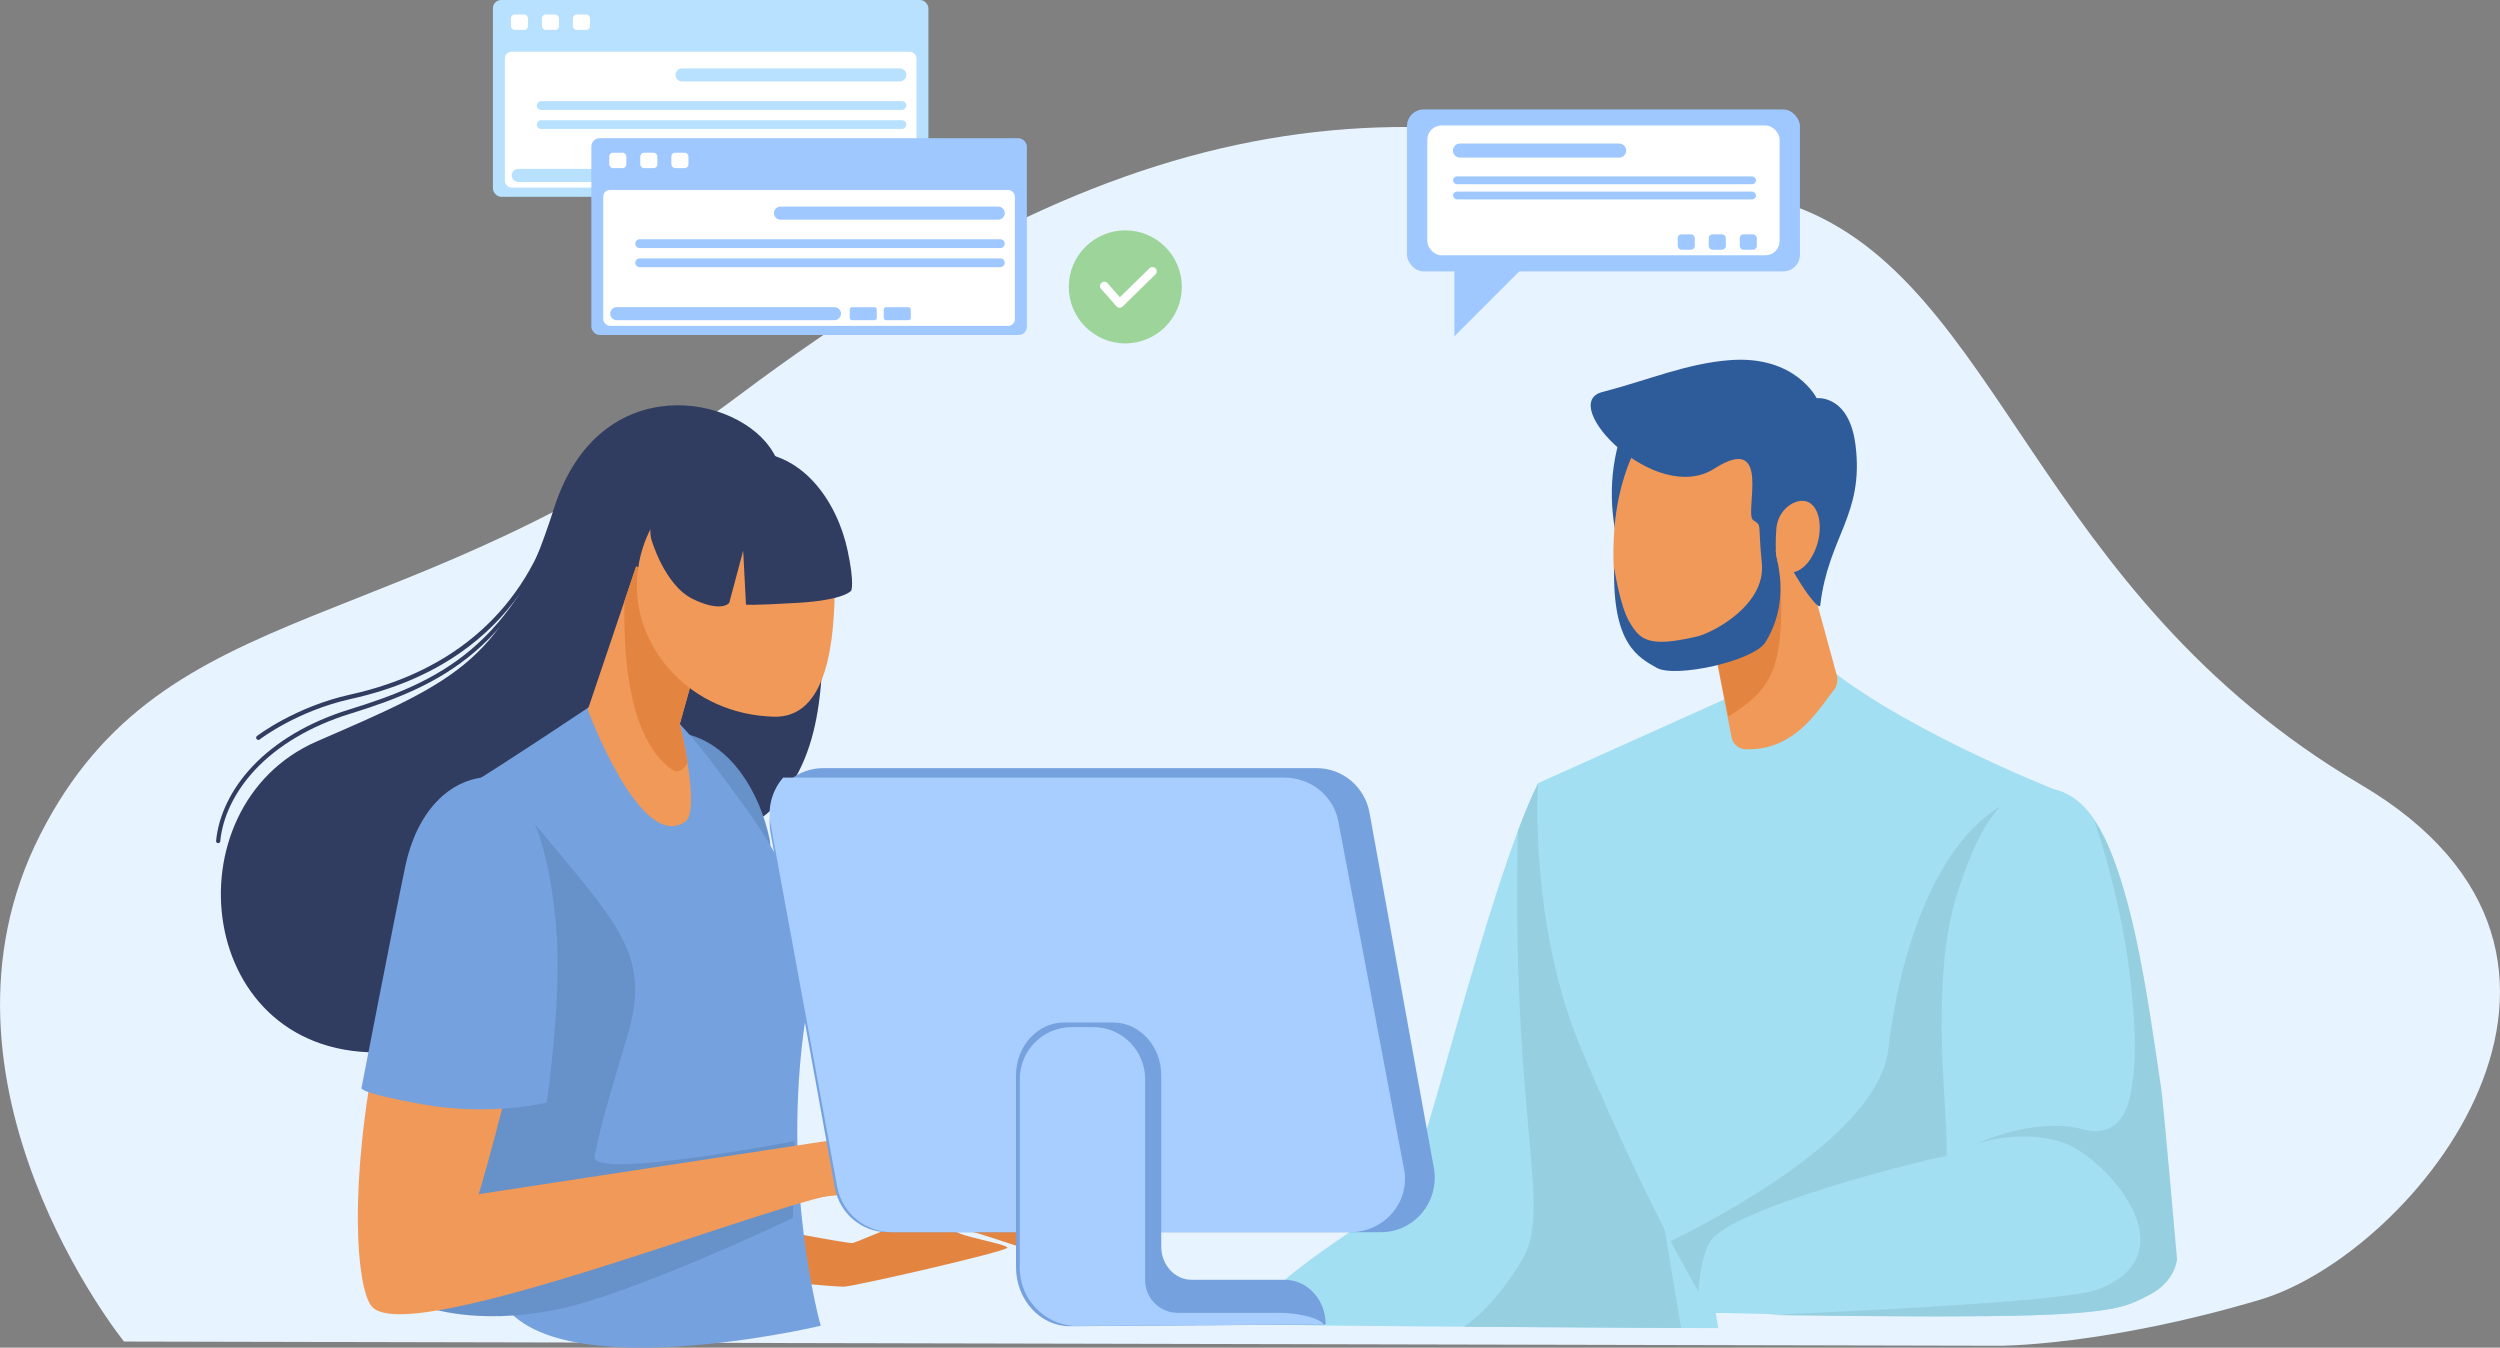 <svg id="_レイヤー_2" xmlns="http://www.w3.org/2000/svg" viewBox="0 0 313.65 169.08"><rect x="0" y="0" width="313.65" height="169.08" fill="#808080" stroke="none"/><defs><style>.cls-1{fill:#f09959}.cls-3{fill:#e38540}.cls-4{fill:#75a1de}.cls-5{fill:#a2dff2}.cls-6{fill:#a8ceff}.cls-7{fill:#96cfe0}.cls-9{fill:#fff}.cls-10{fill:#9ec8ff}.cls-11{fill:#6791c9}.cls-12{fill:#b7e1ff}.cls-13{fill:#2e5b9a}.cls-14{fill:#303c60}</style></defs><g id="_文字"><path d="M15.55,168.3s-26.27-32.58-10.51-63.58c15.76-31,45.72-23.65,87.76-55.18C143.83,11.27,179.67,9.16,225.22,25.9c25.75,9.46,29.95,48.35,70.94,72.52,36.95,21.79,6.83,58.85-12.61,64.64-19.44,5.78-32.58,5.78-32.58,5.78l-235.42-.53Z" fill="#e7f3fe"/><path class="cls-14" d="M102.98,68.03c.7,16.81.53,25.92-5.6,32.93-6.13,7.01-23.29,5.25-23.29,5.25,0,0-1.69,24.75-25.69,25.8-24,1.05-27.44-30.83-8.64-39,17.9-7.78,23.59-10.04,29.77-29.31,5.65-17.6,23.29-14.25,27.5-6.89,4.2,7.36,5.95,11.21,5.95,11.21Z"/><path class="cls-3" d="M95.1,153.85s11.33,2.22,11.91,2.1c.58-.12,12.96-5.6,14.25-4.79,1.28.82,8.76,3.97,10.39,4.67,1.63.7-.93.93-2.22.93s-8.64-3.04-9.46-2.45c-.82.58,6.42,1.75,6.42,2.22s-19.38,4.9-20.55,4.9-10.16-.82-10.16-.82l-.58-6.77Z"/><path class="cls-11" d="M85.7,92c6.1,1.2,9.69,7.65,10.86,13.31,1.17,5.65-10.86-13.31-10.86-13.31Z"/><path class="cls-4" d="M75.49,87.65s-11.73,7.88-18.04,11.73c-6.31,3.85,2.28,45.36,4.38,60.78,2.1,15.41,41.14,6.17,41.14,6.17,0,0-5.06-17.73-1.91-38.57,2.26-14.93-6.01-24.29-10.74-30.77-11.94-16.36-14.83-9.34-14.83-9.34Z"/><path class="cls-11" d="M63.93,99.56c13.49,16.46,18.05,19.54,14.71,30.65-2.63,8.76-3.5,11.91-4.03,14.89-.53,2.98,25.05-1.93,25.05-1.93l-.18,9.63s-20.14,9.63-29.95,11.56c-9.81,1.93-15.94-.35-15.94-.35l10.33-64.45Z"/><path class="cls-1" d="M79.81,71.07l-6.07,17.98s6.66,18.04,12.26,14.01c1.91-1.38-.7-12.26-.7-12.26l4.09-14.6-9.57-5.14Z"/><path class="cls-1" d="M60.42,98.86c-8.38.93-9.11,12.26-12.96,31.18-3.85,18.92-2.7,31.4-.88,33.8,4.38,5.78,53.59-14.36,59.72-14.19,4.23.12.7-7.01.7-7.01l-46.94,7.18s6.66-21.89,6.66-33.1-3.15-18.22-6.31-17.86Z"/><path class="cls-1" d="M104.03,143c4.9-1.23,12.09-4.03,13.49-2.8,1.4,1.23,7.18,9.98,9.11,12.44,1.93,2.45-.88.53-2.98-1.4-2.1-1.93-3.85-2.98-3.85-2.98,0,0-2.63,2.45-5.08,3.85-2.45,1.4-3.33-1.4-7.53-2.1-4.2-.7-14.71,2.98-14.71,2.98l11.56-9.98Z"/><path class="cls-4" d="M61.36,97.46c-5.14.23-9.11,4.55-10.51,11.21-1.4,6.66-5.49,27.79-5.49,27.79,0,0-.82.58,7.71,2.1,8.52,1.52,15.53-.23,15.53-.23,0,0,1.75-12.03,1.28-20.32-.47-8.29-2.34-16.11-5.37-18.8-3.04-2.69-3.15-1.75-3.15-1.75Z"/><path class="cls-3" d="M85.29,90.8l4.09-14.6-9.57-5.14-1.46,4.33c-.32,14.5,3.4,19.35,5.9,21.12.78.55,1.45.13,2.02-.78-.41-2.63-.97-4.94-.97-4.94Z"/><path class="cls-1" d="M104.74,72.76c0,7.81-.93,17.39-7.71,17.16-10.51-.35-17.13-8.52-17.13-16.33s5.49-14.14,12.27-14.14,12.56,5.5,12.56,13.31Z"/><path class="cls-14" d="M93.18,56.74c7.44-.53,11.85,6.28,13.14,12.23.93,4.3.47,5.14.47,5.14,0,0-.82,1.17-6.66,1.52-5.84.35-6.54.23-6.54.23l-.35-6.77-1.75,6.54s-.93,1.28-4.55-.47c-3.62-1.75-5.25-7.59-5.25-7.59,0,0-.82-3.85,1.99-6.42,2.8-2.57,9.52-4.41,9.52-4.41Z"/><path class="cls-14" d="M27.38,105.78s-.02,0-.03,0c-.15-.01-.26-.15-.24-.29.31-3.21,1.91-6.51,4.52-9.29,2.95-3.15,7.14-5.62,12.13-7.17,11.12-3.44,20.82-7.81,26.91-26.56.05-.14.2-.22.34-.17.14.05.22.2.17.34-2.8,8.62-6.61,14.89-11.66,19.18-4.45,3.78-9.46,5.83-15.61,7.73-4.9,1.52-9.01,3.94-11.9,7.02-2.53,2.7-4.08,5.88-4.38,8.98-.01.14-.13.24-.27.24Z"/><path class="cls-14" d="M32.4,92.82c-.08,0-.16-.04-.21-.1-.09-.12-.07-.29.05-.38.05-.04,4.8-3.67,11.67-5.19,13.19-2.91,22.04-10.84,25.6-22.93.04-.14.19-.22.34-.18.14.04.22.19.18.34-2.2,7.47-6.34,13.37-12.31,17.53-3.84,2.68-8.45,4.62-13.7,5.78-6.75,1.49-11.41,5.05-11.45,5.09-.05.04-.11.06-.17.06Z"/><path class="cls-5" d="M192.98,98.26c-6.56,13.31-14.78,49.69-17.02,51.68-2.24,1.99-15.2,9.72-17.44,13.45-2.24,3.74-1.25,2.49-.25,2.74,1,.25,57.31.5,57.31.5,0,0-6.48-38.62-7.23-38.87-.75-.25-15.37-29.51-15.37-29.51Z"/><path class="cls-7" d="M183.65,166.45c10.34.07,21.26.13,27.26.16l-8.23-49.19c-4.39-8.51-9.71-19.16-9.71-19.16-.83,1.68-1.68,3.72-2.54,6.02-.85,36.95,4.47,47.3.47,53.89-3.12,5.14-5.97,7.44-7.25,8.29Z"/><path class="cls-5" d="M227.51,82.19c9.35,8.63,30.17,16.82,30.17,16.82,0,0,3.16,29.22,1,45.77-2.16,16.55-.96,19.9-.96,19.9h-42.93s-5.76-7.99-16.31-32.85c-6.71-15.83-5.52-33.57-5.52-33.57l26.14-11.75,8.39-4.32Z"/><path class="cls-7" d="M214.8,164.69h42.93s-1.2-3.36.96-19.9c1.78-13.63-.05-35.84-.76-43.27l-3.9-1.67c-9.8,2.82-15.45,17.44-17.11,31.73-1.11,9.56-16.95,18.97-27.31,24.15,3.4,6.49,5.19,8.97,5.19,8.97Z"/><path class="cls-13" d="M204.28,52.2c-5.17,11.52,1.04,22.2.85,21.75-.19-.45,7.83-19.46,7.83-19.46l-8.68-2.29Z"/><path class="cls-1" d="M223.88,60.72l6.56,23.99c.18.68.03,1.4-.42,1.94-1.54,1.9-3.73,5.8-8.15,7.05-.86.24-1.92.31-2.78.31-.9,0-1.68-.63-1.85-1.52l-4.4-22.75,11.03-9.02Z"/><path class="cls-3" d="M222.63,62.72l-2.4.98-7.37,6.03,3.96,20.17c6.71-4.19,7.69-7.01,5.81-27.19Z"/><path class="cls-1" d="M223.64,71.33c-1.45,7.89-7.36,13.23-13.19,11.92-5.83-1.31-8.61-6.41-7.93-16.65.54-8.03,4.5-16.77,10.33-15.46,5.83,1.31,12.24,12.3,10.79,20.19Z"/><path class="cls-5" d="M257.68,99.01c8.69,1.96,10.3,19.6,13.12,38.21.32,2.14,1.99,20.27,1.99,20.27,0,0,.17,3.32-3.16,4.98-2.84,1.42-3.99,2.49-20.43,2.66-15.79.16-36.16-.5-36.16-.5,0,0-.18-5.88,1.44-8.75,2.44-4.32,27.41-10.52,29.73-10.85.33-4.65-2.29-21.48,1.33-32.89,2.49-7.85,5.17-11.96,8.53-13.03,1.12-.36,2.31-.38,3.6-.09Z"/><path class="cls-7" d="M221.98,164.98c7.79.12,18.47.23,27.23.14,16.45-.17,17.59-1.24,20.43-2.66,3.32-1.66,3.49-4.49,3.49-4.49,0,0-1.68-19.29-1.99-21.43-1.83-12.46-3.8-26.71-8.4-33.6,4.32,12.66,5.01,23.34,5.09,27.9.04,2.31-.17,5.47-.85,7.69-.75,2.45-2.66,3.99-5.65,3.16-5.98-1.66-13.46,1.83-13.46,1.83,0,0,5.65-1.99,10.96-.17,5.32,1.83,16.28,13.95,4.32,18.44-3.66,1.37-25.58,2.49-41.18,3.18Z"/><path class="cls-13" d="M202.52,71.21c-.24,9.64,3.04,11.27,5.34,12.58,2.3,1.31,12.2-.85,13.65-3.24,3.72-6.1.59-11.79,1.42-11.71.83.09,1.59,2.46,3.76,5.54.2.29,1.61,2.19,1.68,1.56,1.01-8.64,5.5-11.32,4.43-20.05-.79-6.44-4.88-5.93-4.88-5.93,0,0-2.64-5.39-10.84-4.78-5.5.41-10.4,2.55-16.07,4.01-5.67,1.46,6.71,14.31,14.06,9.61,7.35-4.69,3.72,5.65,4.88,6.45,1.16.8.56.11,1.09,5.4.53,5.29-6.19,8.75-8.11,9.2-6.16,1.45-7.19.43-8.54-1.89-1.17-2.01-1.88-6.77-1.88-6.77Z"/><path class="cls-1" d="M228.01,68.22c-.71,2.43-2.43,4-3.86,3.51-1.42-.49-1.47-2.47-1.3-5.29.15-2.55,2.43-4,3.86-3.51,1.42.49,2,2.86,1.3,5.29Z"/><rect class="cls-12" x="61.84" width="54.64" height="24.69" rx="1.04" ry="1.04"/><rect class="cls-9" x="63.34" y="6.49" width="51.65" height="17.05" rx=".84" ry=".84"/><rect class="cls-9" x="64.1" y="1.82" width="2.14" height="1.93" rx=".46" ry=".46"/><rect class="cls-9" x="67.99" y="1.82" width="2.14" height="1.93" rx=".46" ry=".46"/><rect class="cls-9" x="71.88" y="1.82" width="2.14" height="1.93" rx=".46" ry=".46"/><path class="cls-12" d="M112.89,10.22h-27.32c-.45,0-.82-.37-.82-.82s.37-.82.82-.82h27.32c.45,0,.82.37.82.82s-.37.82-.82.82Z"/><path class="cls-12" d="M92.34,22.83h-27.32c-.45,0-.82-.37-.82-.82s.37-.82.82-.82h27.32c.45,0,.82.37.82.82s-.37.82-.82.82Z"/><rect class="cls-12" x="94.27" y="21.2" width="3.39" height="1.63" rx=".28" ry=".28"/><rect class="cls-12" x="98.53" y="21.2" width="3.39" height="1.63" rx=".28" ry=".28"/><path class="cls-12" d="M113.15,13.79h-45.25c-.3,0-.55-.25-.55-.55s.25-.55.55-.55h45.25c.31,0,.55.25.55.55s-.25.55-.55.55Z"/><path class="cls-12" d="M113.15,16.18h-45.25c-.3,0-.55-.25-.55-.55s.25-.55.55-.55h45.25c.31,0,.55.25.55.55s-.25.55-.55.55Z"/><rect class="cls-10" x="74.19" y="17.34" width="54.64" height="24.69" rx="1.04" ry="1.04"/><rect class="cls-9" x="75.68" y="23.83" width="51.65" height="17.05" rx=".84" ry=".84"/><rect class="cls-9" x="76.44" y="19.16" width="2.14" height="1.93" rx=".46" ry=".46"/><rect class="cls-9" x="80.33" y="19.16" width="2.14" height="1.93" rx=".46" ry=".46"/><rect class="cls-9" x="84.23" y="19.16" width="2.14" height="1.93" rx=".46" ry=".46"/><path class="cls-10" d="M125.24,27.56h-27.32c-.45,0-.82-.37-.82-.82s.37-.82.82-.82h27.32c.45,0,.82.37.82.82s-.37.82-.82.82Z"/><path class="cls-10" d="M104.69,40.17h-27.32c-.45,0-.82-.37-.82-.82s.37-.82.82-.82h27.32c.45,0,.82.37.82.82s-.37.82-.82.82Z"/><rect class="cls-10" x="106.61" y="38.54" width="3.39" height="1.63" rx=".28" ry=".28"/><rect class="cls-10" x="110.88" y="38.54" width="3.39" height="1.63" rx=".28" ry=".28"/><path class="cls-10" d="M125.5,31.12h-45.25c-.3,0-.55-.25-.55-.55s.25-.55.55-.55h45.25c.31,0,.55.25.55.55s-.25.55-.55.55Z"/><path class="cls-10" d="M125.5,33.52h-45.25c-.3,0-.55-.25-.55-.55s.25-.55.55-.55h45.25c.31,0,.55.25.55.55s-.25.55-.55.55Z"/><path d="M148.27,35.99c0,3.92-3.18,7.09-7.09,7.09s-7.09-3.18-7.09-7.09,3.18-7.09,7.09-7.09,7.09,3.18,7.09,7.09Z" fill="#9cd499"/><path class="cls-9" d="M140.48,38.61s-.01,0-.02,0c-.15,0-.29-.07-.39-.18l-1.93-2.19c-.2-.22-.18-.57.05-.76.22-.2.57-.18.76.05l1.55,1.76,3.71-3.63c.21-.21.56-.2.76,0,.21.21.2.56,0,.76l-4.12,4.03c-.1.1-.24.15-.38.15Z"/><rect class="cls-10" x="176.52" y="13.73" width="49.3" height="20.32" rx="2.1" ry="2.1"/><path class="cls-10" d="M182.47,30.98v11.21l12.92-12.92s-12.65,1.71-12.92,1.71Z"/><rect class="cls-9" x="179.07" y="15.74" width="44.2" height="16.29" rx="1.78" ry="1.78"/><path class="cls-10" d="M203.14,19.77h-19.97c-.48,0-.88-.39-.88-.88s.39-.88.88-.88h19.97c.48,0,.88.39.88.88s-.39.88-.88.88Z"/><rect class="cls-10" x="182.3" y="22.13" width="38.01" height=".98" rx=".49" ry=".49"/><rect class="cls-10" x="182.3" y="24.04" width="38.01" height=".98" rx=".49" ry=".49"/><rect class="cls-10" x="210.49" y="29.4" width="2.14" height="1.93" rx=".46" ry=".46"/><rect class="cls-10" x="214.38" y="29.4" width="2.14" height="1.93" rx=".46" ry=".46"/><rect class="cls-10" x="218.27" y="29.4" width="2.14" height="1.93" rx=".46" ry=".46"/><path class="cls-4" d="M173.26,154.59h-61.89c-3.26,0-6.05-2.36-6.63-5.6l-8.07-44.55c-.76-4.2,2.42-8.07,6.63-8.07h61.89c3.26,0,6.05,2.36,6.63,5.6l8.07,44.55c.76,4.2-2.42,8.07-6.63,8.07Z"/><path class="cls-6" d="M176.15,146.68l-8.24-43.63c-.6-3.18-3.45-5.49-6.77-5.49h-62.89c-1.32,1.53-1.98,3.63-1.58,5.82l8.36,45.49c.61,3.31,3.5,5.72,6.87,5.72h57.49c4.3,0,7.55-3.79,6.77-7.91Z"/><path class="cls-4" d="M161.23,160.56h-11.75c-2.1,0-3.79-1.87-3.79-4.17v-21.48c0-3.66-2.7-6.63-6.04-6.63h-6.14c-3.33,0-6.04,2.97-6.04,6.63v24.06c0,4.11,3.05,7.44,6.79,7.42l32.06-.22c0-3.09-2.28-5.6-5.1-5.6Z"/><path class="cls-6" d="M127.94,135.39v23.69c0,3.86,2.99,7.01,6.77,7.28l31.29-.2c0-.51-2.47-1.45-5.52-1.45h-12.71c-2.27,0-4.1-1.84-4.1-4.1v-25.22c0-3.61-2.92-6.53-6.53-6.53h-2.67c-3.61,0-6.53,2.92-6.53,6.53Z"/></g></svg>